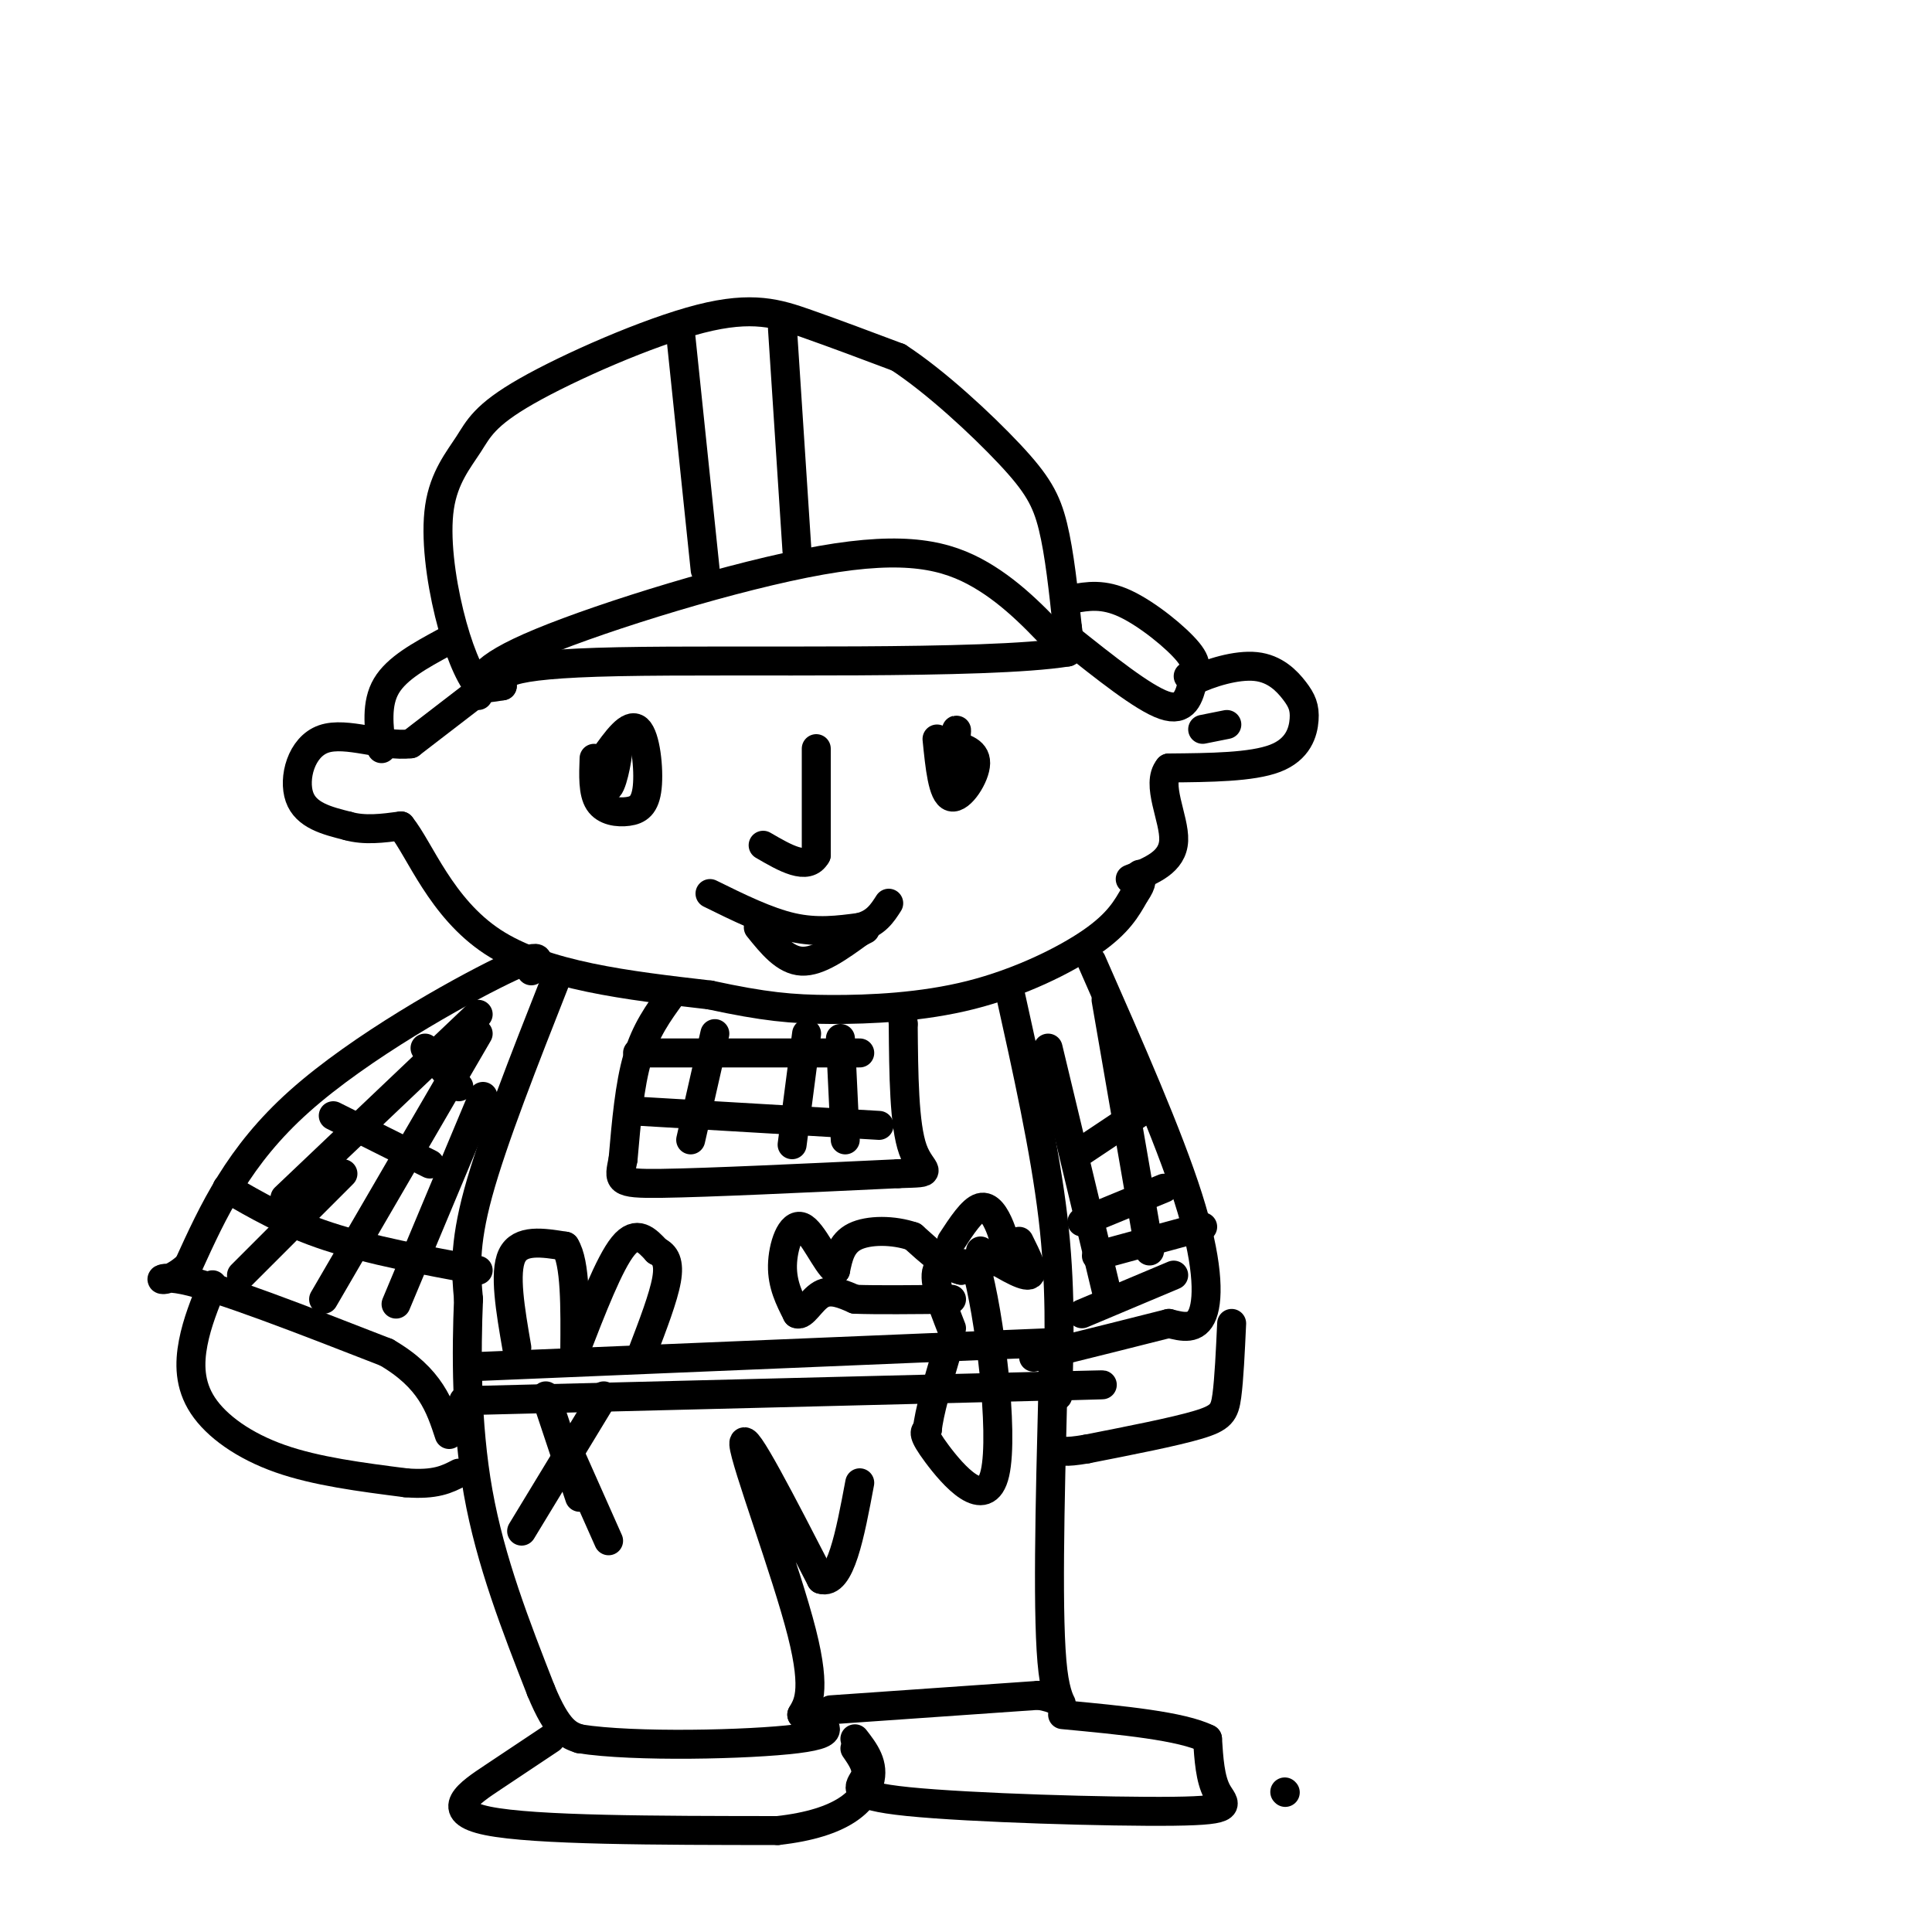 <svg viewBox='0 0 400 400' version='1.1' xmlns='http://www.w3.org/2000/svg' xmlns:xlink='http://www.w3.org/1999/xlink'><g fill='none' stroke='#000000' stroke-width='6' stroke-linecap='round' stroke-linejoin='round'><path d='M99,144c-0.190,-2.732 -0.381,-5.464 13,-11c13.381,-5.536 40.333,-13.875 58,-17c17.667,-3.125 26.048,-1.036 33,3c6.952,4.036 12.476,10.018 18,16'/><path d='M221,135c-16.800,2.711 -67.800,1.489 -93,2c-25.200,0.511 -24.600,2.756 -24,5'/><path d='M104,142c-4.833,0.833 -4.917,0.417 -5,0'/><path d='M99,142c-1.929,-2.243 -4.253,-7.851 -6,-15c-1.747,-7.149 -2.917,-15.839 -2,-22c0.917,-6.161 3.923,-9.792 6,-13c2.077,-3.208 3.227,-5.994 12,-11c8.773,-5.006 25.170,-12.232 36,-15c10.830,-2.768 16.094,-1.076 22,1c5.906,2.076 12.453,4.538 19,7'/><path d='M186,74c7.643,4.964 17.250,13.875 23,20c5.750,6.125 7.643,9.464 9,15c1.357,5.536 2.179,13.268 3,21'/><path d='M221,130c0.500,3.500 0.250,1.750 0,0'/><path d='M141,70c0.000,0.000 5.000,48.000 5,48'/><path d='M162,68c0.000,0.000 3.000,46.000 3,46'/><path d='M98,144c0.000,0.000 -13.000,10.000 -13,10'/><path d='M85,154c-5.667,0.679 -13.333,-2.625 -18,-1c-4.667,1.625 -6.333,8.179 -5,12c1.333,3.821 5.667,4.911 10,6'/><path d='M72,171c3.500,1.000 7.250,0.500 11,0'/><path d='M83,171c3.933,4.844 8.267,16.956 19,24c10.733,7.044 27.867,9.022 45,11'/><path d='M147,206c11.236,2.419 16.826,2.968 25,3c8.174,0.032 18.931,-0.453 29,-3c10.069,-2.547 19.448,-7.156 25,-11c5.552,-3.844 7.276,-6.922 9,-10'/><path d='M235,185c1.667,-2.333 1.333,-3.167 1,-4'/><path d='M221,132c7.833,6.250 15.667,12.500 20,14c4.333,1.500 5.167,-1.750 6,-5'/><path d='M247,141c3.426,-1.691 8.993,-3.420 13,-3c4.007,0.420 6.456,2.989 8,5c1.544,2.011 2.185,3.465 2,6c-0.185,2.535 -1.196,6.153 -6,8c-4.804,1.847 -13.402,1.924 -22,2'/><path d='M242,159c-2.800,3.289 1.200,10.511 1,15c-0.200,4.489 -4.600,6.244 -9,8'/><path d='M123,157c-0.131,3.531 -0.262,7.062 1,9c1.262,1.938 3.915,2.282 6,2c2.085,-0.282 3.600,-1.191 4,-5c0.400,-3.809 -0.314,-10.517 -2,-12c-1.686,-1.483 -4.343,2.258 -7,6'/><path d='M125,157c-1.012,2.893 -0.042,7.125 1,6c1.042,-1.125 2.155,-7.607 2,-9c-0.155,-1.393 -1.577,2.304 -3,6'/><path d='M194,153c0.578,5.756 1.156,11.511 3,12c1.844,0.489 4.956,-4.289 5,-7c0.044,-2.711 -2.978,-3.356 -6,-4'/><path d='M196,154c-1.060,2.119 -0.708,9.417 0,9c0.708,-0.417 1.774,-8.548 2,-11c0.226,-2.452 -0.387,0.774 -1,4'/><path d='M197,156c-0.167,0.833 -0.083,0.917 0,1'/><path d='M169,155c0.000,0.000 0.000,22.000 0,22'/><path d='M169,177c-1.833,3.333 -6.417,0.667 -11,-2'/><path d='M147,185c5.917,2.917 11.833,5.833 17,7c5.167,1.167 9.583,0.583 14,0'/><path d='M178,192c3.333,-0.833 4.667,-2.917 6,-5'/><path d='M157,192c2.750,3.417 5.500,6.833 9,7c3.500,0.167 7.750,-2.917 12,-6'/><path d='M178,193c2.000,-1.000 1.000,-0.500 0,0'/><path d='M92,133c-4.917,2.667 -9.833,5.333 -12,9c-2.167,3.667 -1.583,8.333 -1,13'/><path d='M222,124c3.200,-0.578 6.400,-1.156 11,1c4.600,2.156 10.600,7.044 13,10c2.400,2.956 1.200,3.978 0,5'/><path d='M115,203c-6.500,16.500 -13.000,33.000 -16,44c-3.000,11.000 -2.500,16.500 -2,22'/><path d='M97,269c-0.444,10.489 -0.556,25.711 2,40c2.556,14.289 7.778,27.644 13,41'/><path d='M112,350c3.500,8.500 5.750,9.250 8,10'/><path d='M120,360c11.200,1.778 35.200,1.222 45,0c9.800,-1.222 5.400,-3.111 1,-5'/><path d='M166,355c1.060,-1.964 3.208,-4.375 0,-17c-3.208,-12.625 -11.774,-35.464 -12,-39c-0.226,-3.536 7.887,12.232 16,28'/><path d='M170,327c4.000,1.333 6.000,-9.333 8,-20'/><path d='M172,354c0.000,0.000 43.000,-3.000 43,-3'/><path d='M215,351c7.356,1.044 4.244,5.156 3,-5c-1.244,-10.156 -0.622,-34.578 0,-59'/><path d='M218,287c0.000,-10.167 0.000,-6.083 0,-2'/><path d='M209,205c3.667,16.500 7.333,33.000 9,47c1.667,14.000 1.333,25.500 1,37'/><path d='M139,206c-2.667,3.667 -5.333,7.333 -7,13c-1.667,5.667 -2.333,13.333 -3,21'/><path d='M129,240c-0.867,4.467 -1.533,5.133 8,5c9.533,-0.133 29.267,-1.067 49,-2'/><path d='M186,243c8.378,-0.267 4.822,0.067 3,-5c-1.822,-5.067 -1.911,-15.533 -2,-26'/><path d='M187,212c-0.333,-4.333 -0.167,-2.167 0,0'/><path d='M110,201c1.622,-2.244 3.244,-4.489 -6,0c-9.244,4.489 -29.356,15.711 -42,27c-12.644,11.289 -17.822,22.644 -23,34'/><path d='M39,262c-5.667,5.289 -8.333,1.511 -1,3c7.333,1.489 24.667,8.244 42,15'/><path d='M80,280c9.167,5.333 11.083,11.167 13,17'/><path d='M44,266c-1.595,3.899 -3.190,7.798 -4,12c-0.810,4.202 -0.833,8.708 2,13c2.833,4.292 8.524,8.369 16,11c7.476,2.631 16.738,3.815 26,5'/><path d='M84,307c6.167,0.500 8.583,-0.750 11,-2'/><path d='M226,199c7.956,18.067 15.911,36.133 20,49c4.089,12.867 4.311,20.533 3,24c-1.311,3.467 -4.156,2.733 -7,2'/><path d='M242,274c-5.833,1.500 -16.917,4.250 -28,7'/><path d='M255,274c-0.267,5.778 -0.533,11.556 -1,15c-0.467,3.444 -1.133,4.556 -6,6c-4.867,1.444 -13.933,3.222 -23,5'/><path d='M225,300c-4.833,0.833 -5.417,0.417 -6,0'/><path d='M114,360c-3.622,2.422 -7.244,4.844 -12,8c-4.756,3.156 -10.644,7.044 -1,9c9.644,1.956 34.822,1.978 60,2'/><path d='M161,379c13.689,-1.511 17.911,-6.289 19,-10c1.089,-3.711 -0.956,-6.356 -3,-9'/><path d='M177,362c1.418,2.045 2.836,4.089 2,6c-0.836,1.911 -3.925,3.687 9,5c12.925,1.313 41.864,2.161 55,2c13.136,-0.161 10.467,-1.332 9,-4c-1.467,-2.668 -1.734,-6.834 -2,-11'/><path d='M250,360c-5.333,-2.667 -17.667,-3.833 -30,-5'/><path d='M47,246c6.167,3.583 12.333,7.167 21,10c8.667,2.833 19.833,4.917 31,7'/><path d='M69,231c0.000,0.000 20.000,10.000 20,10'/><path d='M88,217c0.000,0.000 7.000,8.000 7,8'/><path d='M99,210c0.000,0.000 -40.000,38.000 -40,38'/><path d='M99,214c0.000,0.000 -32.000,55.000 -32,55'/><path d='M100,227c0.000,0.000 -18.000,43.000 -18,43'/><path d='M50,264c0.000,0.000 21.000,-21.000 21,-21'/><path d='M217,217c0.000,0.000 12.000,50.000 12,50'/><path d='M223,239c0.000,0.000 15.000,-10.000 15,-10'/><path d='M224,253c0.000,0.000 17.000,-7.000 17,-7'/><path d='M227,260c0.000,0.000 22.000,-6.000 22,-6'/><path d='M224,272c0.000,0.000 19.000,-8.000 19,-8'/><path d='M229,207c0.000,0.000 9.000,52.000 9,52'/><path d='M148,214c0.000,0.000 -5.000,22.000 -5,22'/><path d='M167,214c0.000,0.000 -3.000,23.000 -3,23'/><path d='M174,215c0.000,0.000 1.000,21.000 1,21'/><path d='M132,218c0.000,0.000 46.000,0.000 46,0'/><path d='M131,230c0.000,0.000 51.000,3.000 51,3'/><path d='M97,283c0.000,0.000 120.000,-5.000 120,-5'/><path d='M96,290c0.000,0.000 120.000,-3.000 120,-3'/><path d='M216,287c20.333,-0.500 11.167,-0.250 2,0'/><path d='M107,279c-1.333,-7.750 -2.667,-15.500 -1,-19c1.667,-3.500 6.333,-2.750 11,-2'/><path d='M117,258c2.167,3.333 2.083,12.667 2,22'/><path d='M119,280c3.583,-9.250 7.167,-18.500 10,-22c2.833,-3.500 4.917,-1.250 7,1'/><path d='M136,259c1.756,0.822 2.644,2.378 2,6c-0.644,3.622 -2.822,9.311 -5,15'/><path d='M113,289c0.000,0.000 7.000,21.000 7,21'/><path d='M125,289c0.000,0.000 -17.000,28.000 -17,28'/><path d='M118,301c0.000,0.000 8.000,18.000 8,18'/><path d='M197,275c-1.917,-4.917 -3.833,-9.833 -3,-12c0.833,-2.167 4.417,-1.583 8,-1'/><path d='M202,262c2.833,9.750 5.917,34.625 4,43c-1.917,8.375 -8.833,0.250 -12,-4c-3.167,-4.250 -2.583,-4.625 -2,-5'/><path d='M192,296c0.333,-3.500 2.167,-9.750 4,-16'/><path d='M197,257c2.131,-3.250 4.262,-6.500 6,-7c1.738,-0.500 3.083,1.750 4,4c0.917,2.250 1.405,4.500 0,6c-1.405,1.500 -4.702,2.250 -8,3'/><path d='M199,263c-3.000,-0.667 -6.500,-3.833 -10,-7'/><path d='M189,256c-4.044,-1.400 -9.156,-1.400 -12,0c-2.844,1.400 -3.422,4.200 -4,7'/><path d='M173,263c-1.929,-1.310 -4.750,-8.083 -7,-9c-2.250,-0.917 -3.929,4.024 -4,8c-0.071,3.976 1.464,6.988 3,10'/><path d='M165,272c1.267,0.622 2.933,-2.822 5,-4c2.067,-1.178 4.533,-0.089 7,1'/><path d='M177,269c4.500,0.167 12.250,0.083 20,0'/><path d='M203,259c4.333,2.667 8.667,5.333 10,5c1.333,-0.333 -0.333,-3.667 -2,-7'/><path d='M249,151c0.000,0.000 5.000,-1.000 5,-1'/><path d='M266,371c0.000,0.000 0.100,0.100 0.1,0.1'/></g>
</svg>
